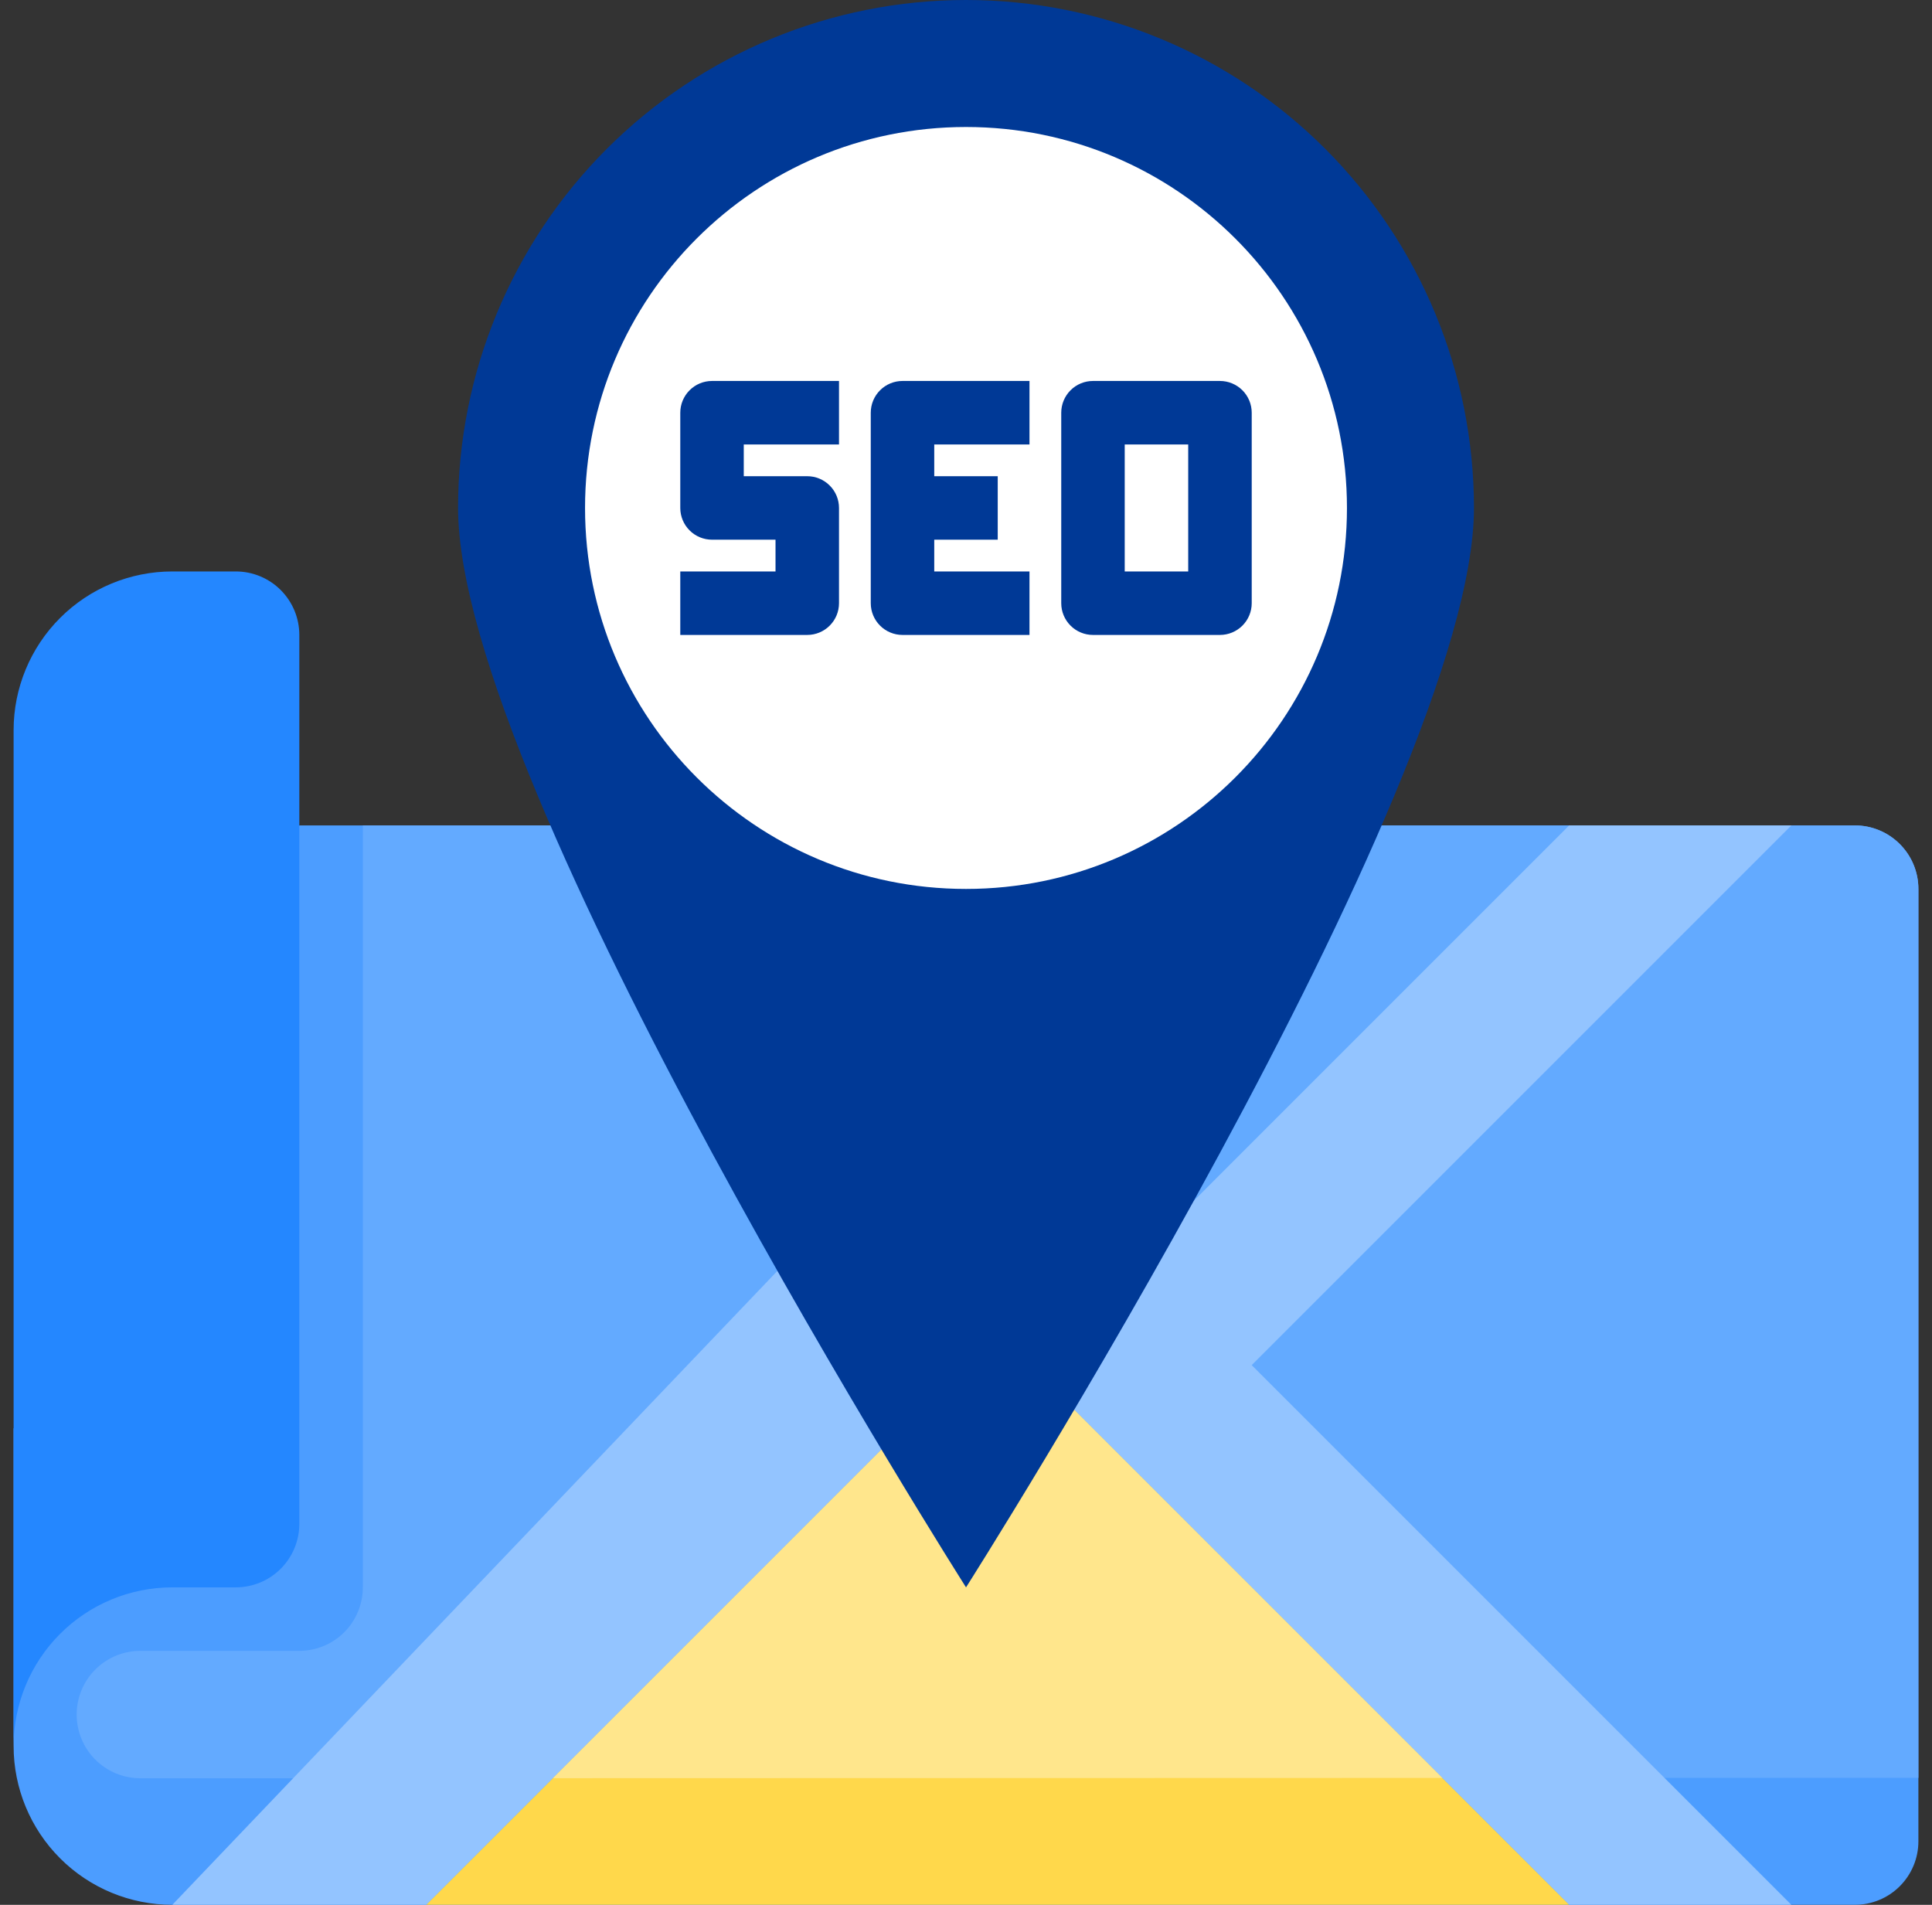 <svg width="71" height="70" viewBox="0 0 71 70" fill="none" xmlns="http://www.w3.org/2000/svg">
<rect x="0" y="0" width="71" height="70" fill="#333333" stroke="none"/>
<path d="M0.5 64.166C0.5 65.713 1.115 67.197 2.209 68.291C3.302 69.385 4.786 69.999 6.333 69.999H68.166C68.785 69.999 69.379 69.754 69.816 69.316C70.254 68.879 70.5 68.285 70.5 67.666V32.666C70.5 32.048 70.254 31.454 69.816 31.017C69.379 30.579 68.785 30.333 68.166 30.333H11L0.5 52.5V64.166Z" fill="#4C9DFF"/>
<path d="M68.166 30.333L13.334 30.333V58.333C13.334 58.952 13.088 59.545 12.65 59.983C12.213 60.42 11.619 60.666 11 60.666H5.167C4.86 60.665 4.555 60.725 4.27 60.841C3.986 60.958 3.727 61.13 3.509 61.346C3.068 61.784 2.82 62.379 2.817 62.999C2.815 63.62 3.06 64.217 3.497 64.658C3.935 65.098 4.53 65.347 5.151 65.349L70.5 65.333L70.5 32.666C70.5 32.048 70.254 31.454 69.816 31.017C69.379 30.579 68.785 30.333 68.166 30.333Z" fill="#63AAFF"/>
<path d="M28.568 46.705C22.502 53.062 6.333 69.999 6.333 69.999L15.666 69.999L32.395 53.271L39.475 51.809L57.666 69.999H65.832L45.999 50.166L65.832 30.333H57.666L43.869 44.13L28.568 46.705Z" fill="#93C4FF"/>
<path d="M11 56V23.333C11 22.714 10.754 22.121 10.316 21.683C9.879 21.246 9.285 21 8.667 21H6.333C4.786 21 3.302 21.614 2.209 22.708C1.115 23.802 0.5 25.286 0.5 26.833V64.166C0.5 62.619 1.115 61.136 2.209 60.041C3.302 58.948 4.786 58.333 6.333 58.333H8.667C9.285 58.333 9.879 58.087 10.316 57.65C10.754 57.212 11 56.618 11 56Z" fill="#2487FF"/>
<path d="M15.666 69.999L36.665 49L57.666 69.999" fill="#FFD84B"/>
<path d="M53.004 65.337L36.667 49L20.321 65.346L53.004 65.337Z" fill="#FFE68C"/>
<path d="M54.167 18.667C54.167 13.716 52.201 8.968 48.7 5.467C45.2 1.967 40.452 0 35.501 0C30.55 0 25.802 1.967 22.302 5.467C18.801 8.968 16.834 13.716 16.834 18.667C16.834 28.976 35.501 58.333 35.501 58.333C35.501 58.333 54.167 28.976 54.167 18.667Z" fill="#003996"/>
<path d="M35.5 32.667C43.232 32.667 49.5 26.399 49.5 18.667C49.5 10.935 43.232 4.667 35.5 4.667C27.768 4.667 21.5 10.935 21.5 18.667C21.5 26.399 27.768 32.667 35.5 32.667Z" fill="white"/>
<path d="M25 15.167V18.667C25 18.976 25.123 19.273 25.342 19.491C25.56 19.71 25.857 19.833 26.166 19.833H28.5V21H25V23.333H29.666C29.976 23.333 30.273 23.21 30.491 22.991C30.71 22.773 30.833 22.476 30.833 22.166V18.667C30.833 18.357 30.71 18.06 30.491 17.842C30.273 17.623 29.976 17.5 29.666 17.5H27.333V16.333H30.833V14H26.166C25.857 14 25.56 14.123 25.342 14.342C25.123 14.56 25 14.857 25 15.167Z" fill="#003996"/>
<path d="M32 15.167V22.166C32 22.476 32.123 22.773 32.342 22.991C32.56 23.21 32.857 23.333 33.166 23.333H37.833V21H34.333V19.833H36.666V17.5H34.333V16.333H37.833V14H33.166C32.857 14 32.56 14.123 32.342 14.342C32.123 14.56 32 14.857 32 15.167Z" fill="#003996"/>
<path d="M44.833 14H40.166C39.857 14 39.56 14.123 39.342 14.342C39.123 14.56 39 14.857 39 15.167V22.166C39 22.476 39.123 22.773 39.342 22.991C39.56 23.21 39.857 23.333 40.166 23.333H44.833C45.142 23.333 45.439 23.21 45.658 22.991C45.877 22.773 46 22.476 46 22.166V15.167C46 14.857 45.877 14.56 45.658 14.342C45.439 14.123 45.142 14 44.833 14ZM43.666 21H41.333V16.333H43.666V21Z" fill="#003996"/>
</svg>
